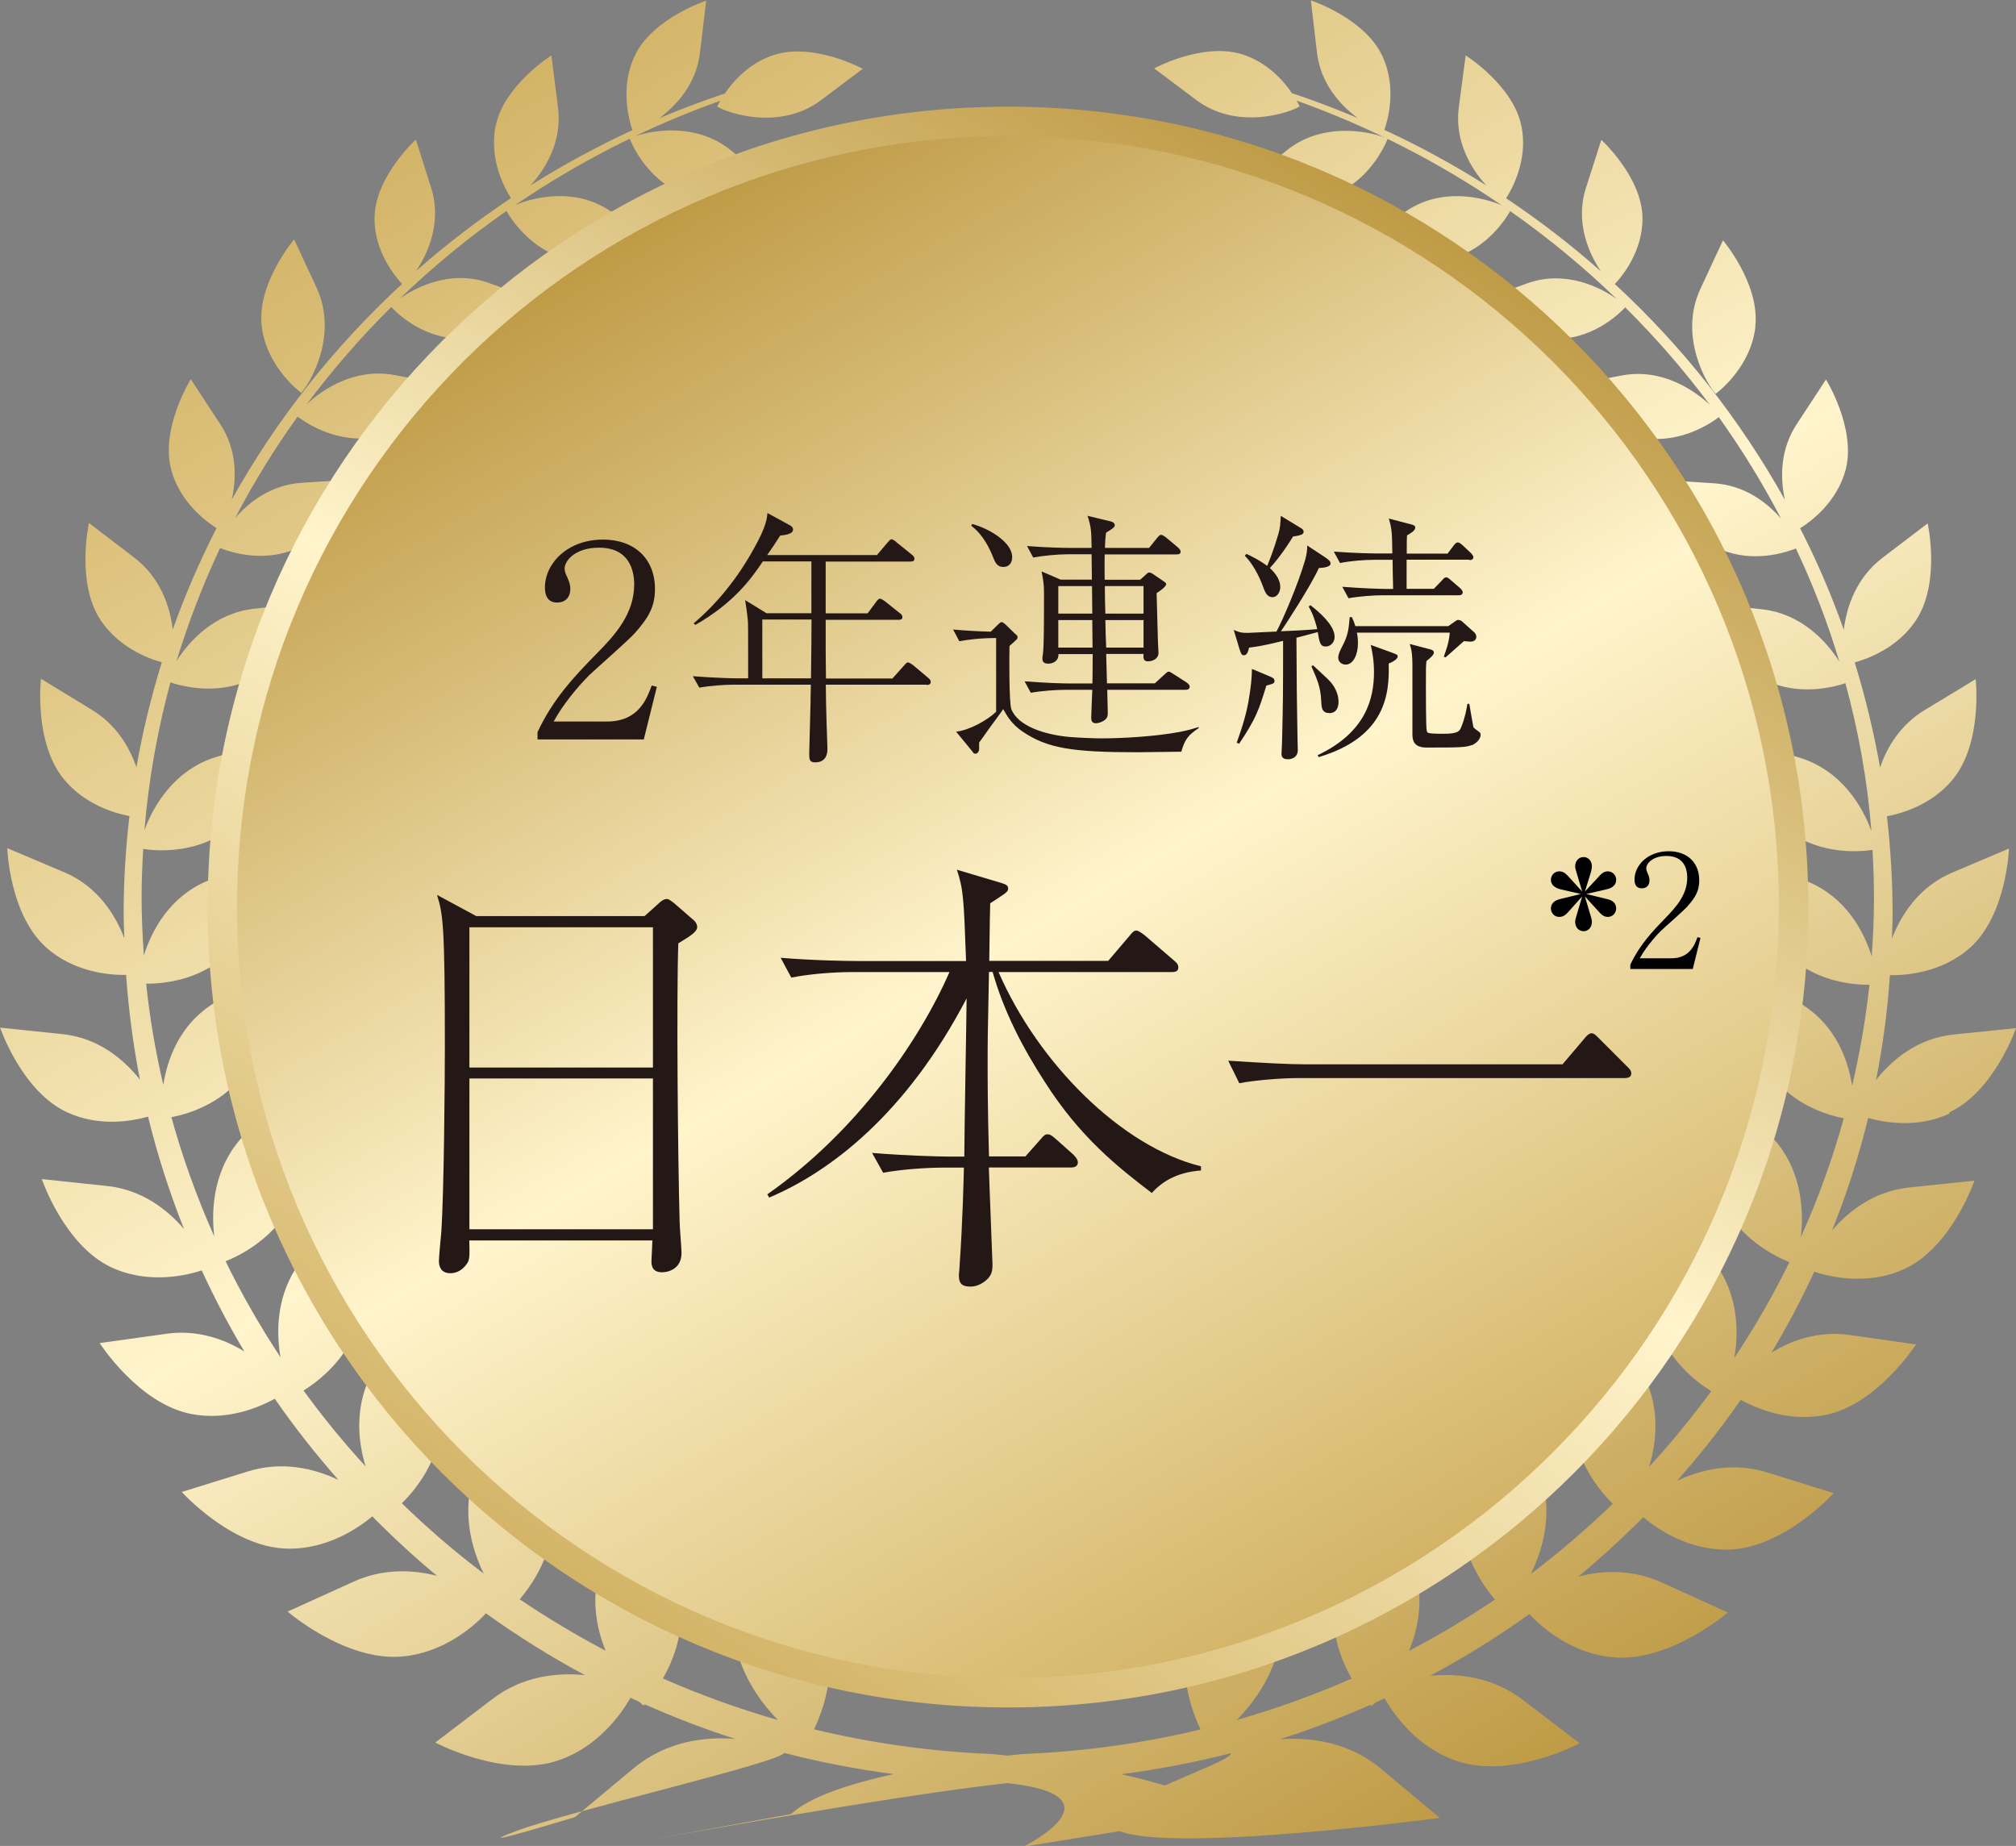 <?xml version="1.0" encoding="UTF-8"?>
<svg id="_レイヤー_2" data-name="レイヤー 2" xmlns="http://www.w3.org/2000/svg" xmlns:xlink="http://www.w3.org/1999/xlink" viewBox="0 0 149.5 136.88">
  <rect x="0" y="0" width="149.5" height="136.88" fill="#808080" stroke="none"/>
  <defs>
    <style>
      .cls-1 {
        fill: url(#_名称未設定グラデーション_12-2);
      }

      .cls-2 {
        fill: url(#_名称未設定グラデーション_12-3);
      }

      .cls-3 {
        fill: #231815;
      }

      .cls-4 {
        fill: url(#_名称未設定グラデーション_12);
      }
    </style>
    <linearGradient id="_名称未設定グラデーション_12" data-name="名称未設定グラデーション 12" x1="38.3" y1="5.56" x2="111.55" y2="132.44" gradientUnits="userSpaceOnUse">
      <stop offset="0" stop-color="#d3b467"/>
      <stop offset=".48" stop-color="#fff4cc"/>
      <stop offset="1" stop-color="#bf9b46"/>
    </linearGradient>
    <linearGradient id="_名称未設定グラデーション_12-2" data-name="名称未設定グラデーション 12" x1="45.07" y1="118.67" x2="104.43" y2="15.86" xlink:href="#_名称未設定グラデーション_12"/>
    <linearGradient id="_名称未設定グラデーション_12-3" data-name="名称未設定グラデーション 12" x1="103.34" y1="116.78" x2="46.16" y2="17.75" xlink:href="#_名称未設定グラデーション_12"/>
  </defs>
  <g id="_レイヤー_1-2" data-name="レイヤー 1">
    <g id="nonOL">
      <g id="tf">
        <g id="tfawo1">
          <g>
            <path class="cls-4" d="M46.69,10.27s1.1,2.98,3.96,4.11c2.86,1.13,6.63-.59,6.63-.59l-2.94-2.53c-2.95-2.53-6.97-1.37-7.65-.99ZM22.33,29.13c.57-.56,2.81-4.2,1.15-7.79l-1.67-3.59s-2.73,3.22-2.41,6.35c.32,3.13,2.94,5.03,2.94,5.03ZM130.17,24.17c.33-3.13-2.4-6.35-2.4-6.35l-1.67,3.59c-1.68,3.59.56,7.22,1.13,7.79,0,0,2.63-1.9,2.95-5.02ZM98.93,14.41c2.87-1.13,3.97-4.11,3.97-4.11-.68-.38-4.7-1.54-7.64.98l-2.95,2.52s3.76,1.73,6.63.61ZM144.55,82.49c3.34-1.56,4.95-6.25,4.95-6.25l-4.63.47c-2.68.28-4.58,1.89-5.75,3.37.51-2.54.85-5.13,1.03-7.77,1.08.02,3.84-.14,5.97-2.06,2.7-2.45,2.86-7.33,2.86-7.33l-4.22,1.79c-2.46,1.04-3.79,3.14-4.46,4.89.02-.6.05-1.19.05-1.79,0-2.46-.15-4.88-.42-7.28,1.24-.24,3.36-.9,4.87-2.72,2.25-2.73,1.71-7.45,1.71-7.45l-3.81,2.31c-1.78,1.09-2.76,2.72-3.28,4.24-.47-2.66-1.1-5.25-1.88-7.79,1.1-.31,3.22-1.13,4.54-3.12,1.85-2.8.87-7.19.87-7.19l-3.36,2.56c-1.94,1.48-2.65,3.62-2.86,5.33-.91-2.59-2-5.11-3.24-7.53.73-.45,2.75-1.9,3.39-4.39.76-3.05-1.47-6.64-1.47-6.64l-2.17,3.31c-1.26,1.92-1.22,4.04-.88,5.61-3.33-5.97-7.59-11.37-12.61-16,.47-.49,2.11-2.4,2.05-4.98-.08-3-3.05-5.71-3.05-5.71l-1.15,3.59c-.8,2.52.22,4.83,1.11,6.15-2.21-1.96-4.55-3.76-7.02-5.41.41-.64,1.66-2.84,1.13-5.37-.62-3.02-4.13-5.22-4.13-5.22l-.51,3.84c-.33,2.54.93,4.59,2.04,5.8-2.41-1.53-4.94-2.91-7.56-4.12.23-.64.98-3.15-.18-5.54C101.14,1.32,97.21.03,97.21.03l.45,3.85c.27,2.32,1.73,3.92,3.02,4.87-1.6-.67-3.21-1.29-4.87-1.84-.64-.94-1.83-2.28-3.65-2.87-2.94-.94-6.57,1.03-6.57,1.03l3.1,2.33c3.09,2.33,7.03.92,7.69.49,0,0-.08-.17-.23-.43,5.45,1.95,10.55,4.57,15.21,7.76-1.39-.59-4.43-1.34-7.04.41l-3.22,2.16s3.52,2.16,6.5,1.39c2.7-.7,4.14-3.08,4.39-3.53,2.82,1.98,5.46,4.16,7.91,6.53-1.22-.89-3.84-2.18-6.64-1.17l-3.55,1.28s2.83,2.87,5.83,2.83c2.82-.04,4.75-2.08,4.98-2.33,2.27,2.25,4.37,4.67,6.28,7.23-1.19-1.12-3.59-2.73-6.52-2.18l-3.89.73s2.44,3.44,5.55,3.91c2.8.42,5.09-1.21,5.52-1.55,1.71,2.4,3.26,4.91,4.62,7.53-1.05-1.21-2.7-2.47-4.94-2.62l-3.95-.26s1.52,3.94,4.4,5.16c2.42,1.02,4.84.23,5.59-.07,1.27,2.7,2.36,5.5,3.22,8.39-.94-1.5-2.83-3.56-5.73-3.88l-4.2-.47s1.41,4.28,4.44,5.73c2.5,1.2,5.1.5,5.94.22.97,3.54,1.63,7.21,1.93,10.97-.62-1.74-2.19-4.5-5.34-5.45l-4.26-1.29s.65,4.71,3.51,6.78c2.42,1.75,5.32,1.48,6.17,1.35.07,1.19.11,2.39.11,3.6,0,1.45-.07,2.87-.17,4.29-.58-1.84-1.9-4.34-4.67-5.51l-4.22-1.79s.14,4.89,2.84,7.34c2.07,1.88,4.74,2.08,5.88,2.07-.27,2.55-.71,5.05-1.28,7.5-.29-1.88-1.18-4.36-3.53-5.92l-3.83-2.55s-.76,4.84,1.44,7.75c1.64,2.17,4.13,2.89,5.3,3.12-.84,3.04-1.91,5.99-3.19,8.83.25-2.03.07-5.15-2.21-7.52l-3.35-3.51s-1.91,4.81-.31,8.32c1.29,2.84,4.04,4.15,5.03,4.55-1.21,2.46-2.58,4.83-4.09,7.11.35-2,.28-4.67-1.41-7.02l-2.93-4.04s-2.61,4.64-1.47,8.43c.82,2.72,2.95,4.37,4.1,5.09-1.44,1.95-2.97,3.83-4.61,5.61.57-1.86.79-4.22-.29-6.58l-2.13-4.67s-3.57,4.15-3.19,8.21c.26,2.74,1.89,4.75,2.92,5.78-1.92,1.84-3.94,3.59-6.08,5.2.96-1.94,1.68-4.67.67-7.56l-1.76-5.03s-4.09,3.95-4.08,8.18c.01,2.9,1.54,5.16,2.51,6.31-2.04,1.38-4.17,2.65-6.37,3.8.7-1.7,1.08-3.79.46-6.04l-1.41-5.14s-4.35,3.66-4.64,7.89c-.14,2.16.59,4.03,1.34,5.35-2.75,1.2-5.59,2.23-8.53,3.07,1.68-1.69,3.6-4.53,3.33-8.17l-.42-5.66s-5.29,2.93-6.45,7.29c-.81,3.03.18,5.82.86,7.24-4.24,1.02-8.63,1.64-13.15,1.82,0,0-.44.04-1.18.12-.73-.08-1.18-.12-1.18-.12-4.52-.18-8.91-.81-13.15-1.83.68-1.42,1.67-4.22.88-7.24-1.16-4.36-6.44-7.29-6.44-7.29l-.43,5.66c-.28,3.64,1.64,6.49,3.31,8.18-2.93-.84-5.78-1.87-8.53-3.08.75-1.31,1.48-3.18,1.34-5.35-.28-4.22-4.62-7.89-4.62-7.89l-1.42,5.14c-.62,2.25-.24,4.35.45,6.04-2.2-1.16-4.32-2.43-6.37-3.81.98-1.15,2.5-3.41,2.51-6.31.02-4.24-4.07-8.19-4.07-8.19l-1.76,5.03c-1.01,2.88-.3,5.62.65,7.56-2.14-1.61-4.16-3.36-6.07-5.21,1.04-1.03,2.66-3.04,2.92-5.77.39-4.06-3.17-8.21-3.17-8.21l-2.14,4.66c-1.09,2.36-.86,4.72-.3,6.58-1.64-1.78-3.17-3.66-4.6-5.62,1.15-.72,3.28-2.36,4.1-5.09,1.15-3.79-1.45-8.44-1.45-8.44l-2.93,4.04c-1.71,2.34-1.77,5.02-1.43,7.02-1.5-2.28-2.87-4.65-4.07-7.12.99-.39,3.73-1.7,5.03-4.54,1.6-3.5-.3-8.32-.3-8.32l-3.35,3.5c-2.28,2.37-2.47,5.49-2.22,7.52-1.27-2.85-2.34-5.8-3.18-8.84,1.17-.22,3.66-.94,5.31-3.11,2.2-2.91,1.44-7.75,1.44-7.75l-3.82,2.55c-2.35,1.56-3.24,4.04-3.53,5.92-.57-2.46-1.01-4.96-1.27-7.51,1.13.01,3.8-.19,5.88-2.06,2.7-2.44,2.85-7.34,2.85-7.34l-4.22,1.79c-2.77,1.17-4.1,3.66-4.68,5.51-.1-1.42-.17-2.85-.17-4.29,0-1.21.05-2.41.12-3.6.85.13,3.76.41,6.18-1.34,2.86-2.08,3.52-6.78,3.52-6.78l-4.26,1.29c-3.15.95-4.73,3.71-5.35,5.45.31-3.76.97-7.43,1.93-10.97.83.28,3.44.98,5.94-.21,3.03-1.45,4.44-5.72,4.44-5.72l-4.19.47c-2.91.33-4.79,2.37-5.74,3.88.88-2.88,1.96-5.68,3.23-8.38.75.3,3.18,1.09,5.59.07,2.9-1.22,4.41-5.16,4.41-5.16l-3.94.25c-2.25.14-3.9,1.41-4.94,2.61,1.36-2.61,2.91-5.13,4.63-7.52.43.33,2.72,1.97,5.52,1.56,3.12-.46,5.56-3.9,5.56-3.9l-3.89-.74c-2.93-.55-5.33,1.05-6.52,2.17,1.91-2.55,4.01-4.97,6.28-7.22.23.26,2.16,2.29,4.98,2.34,2.99.04,5.82-2.82,5.82-2.82l-3.54-1.29c-2.8-1.02-5.41.28-6.64,1.16,2.45-2.36,5.1-4.54,7.92-6.51.25.45,1.69,2.82,4.38,3.53,2.99.78,6.51-1.38,6.51-1.38l-3.22-2.16c-2.62-1.75-5.65-1.01-7.03-.42,4.66-3.18,9.76-5.8,15.22-7.74-.16.27-.24.43-.24.43.66.43,4.6,1.85,7.7-.47l3.1-2.33s-3.64-1.97-6.57-1.03c-1.83.58-3.02,1.93-3.65,2.86-1.65.55-3.29,1.17-4.88,1.84,1.29-.95,2.76-2.55,3.03-4.87l.46-3.85s-3.94,1.28-5.28,4.05c-1.16,2.39-.41,4.91-.19,5.55-2.62,1.21-5.14,2.58-7.56,4.1,1.1-1.21,2.37-3.25,2.04-5.79l-.49-3.85s-3.5,2.2-4.13,5.21c-.53,2.53.72,4.73,1.13,5.37-2.47,1.65-4.82,3.45-7.03,5.4.89-1.31,1.91-3.62,1.12-6.14l-1.14-3.6s-2.98,2.71-3.06,5.71c-.08,2.58,1.58,4.5,2.04,4.99-5.02,4.63-9.3,10.02-12.63,15.99.35-1.57.4-3.7-.87-5.61l-2.17-3.31s-2.24,3.58-1.47,6.64c.63,2.49,2.66,3.95,3.38,4.4-1.24,2.42-2.33,4.94-3.25,7.52-.2-1.7-.91-3.85-2.85-5.33l-3.36-2.57s-.99,4.4.86,7.2c1.33,1.99,3.43,2.82,4.54,3.13-.78,2.53-1.42,5.12-1.88,7.78-.53-1.52-1.5-3.15-3.28-4.24l-3.8-2.32s-.55,4.71,1.7,7.45c1.5,1.82,3.61,2.49,4.86,2.73-.28,2.39-.43,4.81-.43,7.27,0,.6.03,1.19.05,1.79-.67-1.75-1.99-3.85-4.45-4.89l-4.23-1.79s.15,4.89,2.85,7.33c2.12,1.93,4.88,2.09,5.96,2.07.19,2.64.53,5.23,1.03,7.77-1.17-1.48-3.06-3.1-5.75-3.38l-4.62-.48s1.59,4.69,4.93,6.26c2.38,1.12,4.82.68,6.04.34.7,2.86,1.6,5.65,2.67,8.34-1.23-1.45-3.13-2.93-5.72-3.2l-4.83-.51s1.66,4.9,5.15,6.54c2.78,1.3,5.66.58,6.71.23.95,2.06,2,4.07,3.16,6.01-1.52-.93-3.5-1.63-5.78-1.31l-4.95.69s2.87,4.48,6.76,5.25c2.64.53,5-.45,6.23-1.12,1.45,2.1,3.03,4.1,4.71,6.01-1.79-.84-4.16-1.42-6.71-.62l-4.9,1.52s3.67,4.07,7.74,4.2c3,.1,5.36-1.53,6.39-2.39,1.52,1.54,3.12,3.02,4.8,4.41-1.82-.47-4.03-.56-6.23.45l-4.85,2.2s4.3,3.72,8.52,3.33c3.02-.28,5.2-2.15,6.19-3.2,2.34,1.68,4.79,3.22,7.34,4.58-2.06-.2-4.62.06-6.86,1.77l-4.24,3.23s5.03,2.67,9.05,1.35c3.01-.99,4.74-3.47,5.43-4.67.22.1.44.21.66.31.13.12.24.22.32.27,0,0,.03-.03.08-.09,2.17.96,4.41,1.83,6.7,2.56-2.25-.18-5.11.17-7.52,2.17l-4.36,3.63s-8.54,2.6-4.32,1.02c3.79-1.43,19.52-5.07,19.83-5.78,2.64.68,5.36,1.21,8.12,1.57-3.18.7-6.24,1.67-7.61,2.97l-13.15,2.39s20.46-3.76,29.2-4.69c8.75.94,1.2,4.71,1.2,4.71l14.85-2.39c-1.38-1.31-4.44-2.28-7.61-2.98,2.77-.36,5.48-.88,8.12-1.56.31.72-11.97,4.36-8.18,5.8,4.21,1.59,23.68-1,23.68-1l-4.35-3.64c-2.41-2.01-5.27-2.36-7.52-2.19,2.3-.73,4.53-1.59,6.71-2.55.05.05.08.09.08.09.08-.06.19-.16.32-.27.22-.1.45-.2.67-.31.68,1.19,2.41,3.68,5.42,4.67,4.02,1.33,9.05-1.33,9.05-1.33l-4.23-3.23c-2.24-1.71-4.8-1.98-6.86-1.78,2.56-1.37,5.01-2.9,7.35-4.57,1,1.05,3.17,2.92,6.19,3.2,4.22.4,8.53-3.32,8.53-3.32l-4.85-2.21c-2.21-1.01-4.41-.92-6.23-.46,1.68-1.39,3.28-2.86,4.81-4.4,1.03.87,3.38,2.49,6.38,2.4,4.07-.12,7.74-4.18,7.74-4.18l-4.9-1.53c-2.54-.8-4.92-.23-6.71.61,1.69-1.91,3.27-3.91,4.72-6,1.23.67,3.58,1.65,6.24,1.13,3.88-.76,6.76-5.24,6.76-5.24l-4.93-.7c-2.29-.32-4.27.37-5.79,1.31,1.16-1.94,2.22-3.94,3.17-6,1.06.35,3.93,1.08,6.72-.22,3.49-1.63,5.16-6.53,5.16-6.53l-4.82.5c-2.61.27-4.5,1.74-5.74,3.19,1.09-2.7,1.98-5.48,2.68-8.34,1.22.34,3.66.78,6.04-.33Z"/>
            <path class="cls-1" d="M134.1,67.26c0,32.78-26.57,59.35-59.35,59.35S15.4,100.05,15.4,67.26,41.97,7.91,74.75,7.91s59.35,26.57,59.35,59.35Z"/>
            <path class="cls-2" d="M131.91,67.26c0,31.57-25.6,57.17-57.17,57.17s-57.16-25.59-57.16-57.17S43.18,10.1,74.75,10.1s57.17,25.6,57.17,57.16Z"/>
          </g>
          <g>
            <path class="cls-3" d="M47.72,54.83h-7.86v-.54c1.15-2.46,2.69-4.1,4.48-5.92,1.25-1.27,2.69-2.85,2.69-5.03,0-1.03-.36-2.73-2.61-2.73-1.72,0-2.55.93-2.55,1.56,0,.2.1.46.18.59.24.53.24.75.24.91,0,.69-.44,1.01-.97,1.01-.69,0-.91-.5-.91-1.11,0-1.8,1.68-3.56,4.3-3.56,2.36,0,3.86,1.43,3.86,3.66,0,1.33-.48,2.12-1.47,3.25-.48.55-2.91,2.67-3.39,3.13-.26.26-1.72,1.74-2.65,3.45h3.96c2.34,0,2.95-1.7,3.31-2.67l.38.1-.97,3.9Z"/>
            <path class="cls-3" d="M68.71,50.77h-7.47c.02,1.51.02,1.66.04,2.18,0,.4.08,2.24.08,2.59,0,.32-.08.99-.91.99-.44,0-.44-.24-.44-.69,0-.06.1-3.68.1-3.82,0-.28,0-.38.02-1.25h-5.72c-.71,0-1.8.08-2.55.22l-.48-.85c1.49.12,2.93.16,3.31.16h.79v-1.19c0-2.28,0-2.83-.02-3.07-.04-.51-.14-1.11-.2-1.54l1.58.97h3.33v-3.84h-3.6c-.87,1.29-2.14,3.07-5.01,4.71l-.12-.12c1.82-1.54,3.31-3.45,4.46-5.53.93-1.66.97-2.22,1.01-2.65l1.7.93c.18.1.2.24.2.3,0,.38-.79.42-.95.44-.38.59-.63.97-.97,1.45h8.14l.77-.91c.2-.22.22-.26.32-.26s.3.14.36.22l1.13.91c.1.08.2.16.2.32,0,.18-.16.2-.3.2h-6.28v3.84h3.11l.63-.85c.04-.06.18-.24.28-.24.12,0,.34.18.38.2l1.09.87c.1.06.2.16.2.3,0,.18-.16.2-.3.2h-5.39v.69c0,1.64,0,1.82.02,3.66h4.93l.85-.95c.2-.22.22-.24.3-.24.12,0,.34.18.38.2l1.13.95c.1.08.18.16.18.3,0,.18-.16.22-.3.22ZM56.53,45.94v4.36h3.61c.02-.99.04-3.51.04-4.36h-3.64Z"/>
            <path class="cls-3" d="M87.61,55.74c-.51,0-2.83.04-3.29.04-4.85,0-6.67-.3-8.5-1.54-.79-.55-1.09-1.07-1.43-1.66-.12.2-.22.32-1.03,1.43-.57.81-.63.89-.75,1.05v.51c-.04.26-.2.32-.26.32-.12,0-.2-.08-.22-.14l-1.23-1.5c.93-.08,2.3-.83,2.97-1.47v-5.47c-1.15,0-2.14.12-2.73.24l-.46-.87c1.13.1,2.04.14,2.79.16l.52-.51c.1-.1.2-.2.28-.2.1,0,.24.12.28.16l.73.71c.1.08.18.14.18.26,0,.08-.04.14-.18.26-.16.14-.22.2-.42.38-.02.69-.04,4.2.14,4.69.5,1.27,2.52,1.9,4.34,2.06.83.06,1.78.1,2.3.1,1.64,0,4.04-.14,5.86-.48.69-.14,1.01-.24,1.39-.36v.08c-.77.51-1.03.83-1.29,1.76ZM74.4,42.04c-.47,0-.61-.36-.75-.71-.2-.5-.67-1.62-1.62-2.34l.06-.14c1.31.36,2.97,1.37,2.97,2.46,0,.48-.28.73-.65.73ZM87.91,51.15h-5.8c0,.26.04,1.52.04,1.72,0,.18-.02.34-.2.5-.22.18-.52.26-.67.26-.3,0-.36-.18-.36-.4,0-.04.06-1.76.08-2.08h-2c-.69,0-1.8.08-2.56.22l-.46-.85c1.49.12,2.91.16,3.29.16h1.74c0-.38.02-.91.02-2.18h-2.54c.02.61-.54.71-.75.71-.26,0-.44-.08-.44-.38,0-.08.02-.26.04-.34.08-.59.08-2.42.08-4.58,0-.57-.06-.95-.18-1.54l1.41.61h2.32l-.02-1.88h-1.78c-.69,0-1.8.1-2.55.24l-.46-.85c1.49.12,2.91.14,3.29.14h1.5c-.02-1.21-.02-1.52-.3-2.38l1.74.42c.06.02.28.08.28.28,0,.14-.2.28-.65.55-.04.36-.06.46-.08,1.13h3.27l.59-.73c.1-.12.2-.24.3-.24.12,0,.32.16.38.2l.87.73c.1.1.2.18.2.32,0,.18-.16.2-.3.2h-5.33c-.02,1.15,0,1.56,0,1.88h2.63l.38-.34c.1-.1.2-.2.3-.2s.22.08.34.16l.73.5c.14.1.18.14.18.2,0,.2-.51.55-.71.67.02.57.08,3.11.1,3.62,0,.12.04.69.04.81,0,.44-.44.63-.79.63s-.34-.28-.32-.55h-2.77l.06,2.18h3.55l.71-.65c.14-.12.22-.22.32-.22.08,0,.22.1.38.2l.95.61c.1.08.22.16.22.32,0,.18-.16.22-.3.22ZM80.98,43.46h-2.5v2.04h2.52l-.02-2.04ZM81,45.98h-2.52v2.04h2.54c0-.12-.02-1.94-.02-2.04ZM84.8,43.46h-2.87c0,.61.02,1.46.04,2.04h2.83v-2.04ZM84.8,45.98h-2.83c0,.3.04,1.72.06,2.04h2.77v-2.04Z"/>
            <path class="cls-3" d="M98.31,47.94c-.42,0-.46-.32-.59-1.07l-1.58.42c.02,3.72.02,4.14.08,7.53,0,.12.02.69.02.79,0,.61-.53.69-.73.69-.14,0-.48-.02-.48-.38,0-.08.04-.69.04-.83.08-3.21.08-3.64.08-7.57-1.51.38-2.04.44-2.52.5-.1.36-.16.57-.4.57-.1,0-.18-.04-.3-.42l-.44-1.46c.38.16.51.22,1.03.22.02,0,1.82-.08,2.14-.1.51-.95,1.62-3.56,2.12-5.29.14-.47.16-.83.16-1.09l1.29.85c.28.18.44.32.44.48,0,.28-.55.32-.87.34-.55,1.25-2.48,4.22-2.81,4.69.89-.04,1.8-.08,2.69-.16-.02-.12-.26-1.09-.63-1.66l.12-.12c1.23.95,1.8,1.74,1.8,2.36,0,.46-.36.71-.65.71ZM93.91,50.83c-.57,1.86-.77,2.44-2.02,4.32l-.18-.08c.44-1.23.75-2.22.93-3.41.1-.61.2-1.41.2-2.06l1.31.55c.26.12.36.16.36.34s-.06.2-.59.34ZM95.89,39.78c-.22.36-.87,1.41-1.72,2.34.48.44.77.93.77,1.41,0,.36-.22.75-.57.75-.44,0-.57-.4-.75-.89-.26-.71-.77-1.66-1.31-2.18l.12-.14c.46.22.93.44,1.54.89.12-.28.48-1.17.83-2.36.14-.5.14-.71.18-1.35l1.43.87c.14.08.26.16.26.3,0,.16-.06.26-.77.36ZM98.55,52.87c-.55,0-.55-.48-.57-.85-.04-1.11-.34-1.72-.73-2.61l.12-.08c1.11,1.03,1.23,1.13,1.45,1.43.36.51.44.95.44,1.29,0,.38-.14.83-.69.83ZM102.98,49.21c.06,2.16-.16,5.43-5.19,6.93l-.08-.14c3.62-1.72,4.18-4.24,4.18-6.18,0-.89-.14-1.54-.24-2l1.62.59c.3.12.38.14.38.26,0,.16-.24.36-.67.53ZM108.94,41.5h-4.63v2.16h2.02l.59-.61c.14-.16.2-.24.32-.24.08,0,.16.04.34.2l.71.61s.18.16.18.3c0,.22-.22.22-.3.22h-5.62c-.69,0-1.8.08-2.55.22l-.46-.85c1.49.12,2.91.16,3.29.16h.48c-.02-.71-.04-1.76-.04-2.16h-1.35c-.71,0-1.8.08-2.55.24l-.46-.85c1.47.12,2.91.14,3.29.14h1.05c-.02-1.5-.02-1.78-.26-2.59l1.6.42c.34.08.36.16.36.26,0,.22-.36.42-.61.57-.02.28-.02.38-.02,1.35h3.03l.44-.59c.16-.22.26-.24.32-.24.1,0,.22.1.34.2l.63.59s.18.18.18.3c0,.18-.16.22-.3.22ZM109.02,47.58c-.08,0-.16-.02-.46-.04-.22.18-1.17,1.05-1.37,1.21l-.12-.06c.18-.52.38-1.03.44-1.78h-6.89c.04.16.08.42.08.79,0,.83-.34,1.58-.91,1.58-.28,0-.55-.2-.55-.51,0-.28.18-.61.32-.89.42-.79.46-1.29.53-2.12h.16c.12.26.18.4.26.67h6.89l.51-.36c.14-.1.16-.1.22-.1.1,0,.22.04.28.1l.93.83c.08.08.14.2.14.32,0,.18-.12.36-.46.36ZM109.12,55.25c-.38.18-1.09.18-3.35.18-1.03,0-1.03-.67-1.03-1.05v-5.01c0-1.01-.1-1.29-.2-1.62l1.37.36c.24.06.42.1.42.28,0,.16-.22.36-.55.63-.04.4-.04.42-.04,1.94,0,.46,0,3.01.06,3.21.02.1.06.16.14.18.2.06.87.06,1.09.06,1.13,0,1.21-.2,1.35-.54.26-.65.38-1.31.44-1.68h.14c.04.28.26,1.49.3,1.72.06.1.18.18.4.34.08.06.14.1.14.24,0,.04-.02.48-.65.77Z"/>
            <path class="cls-3" d="M50.3,69.96c-.14,4.1-.03,16.11.1,20.65,0,.38.14,1.95.14,2.29,0,1.23-1.03,1.44-1.44,1.44-.79,0-.79-.58-.79-.86,0-.1.07-1.33.07-1.5h-13.58c.03.92.03,1.26-.07,1.54-.07.17-.51.89-1.33.89-.68,0-.85-.48-.85-.89,0-.34.14-1.78.17-2.09.21-2.94.27-11.52.27-13.85,0-9.06-.14-9.78-.58-11.22l2.91,1.57h12.48l.99-.89c.07-.07.38-.38.65-.38.14,0,.24.07.55.31l1.3,1.13c.31.24.41.44.41.65,0,.38-.68.75-1.4,1.2ZM48.42,68.76h-13.61v10.4h13.61v-10.4ZM48.42,79.97h-13.61v11.18h13.61v-11.18Z"/>
            <path class="cls-3" d="M85.4,88.45c-2.46-1.88-5.3-4.1-7.93-8.24-1.64-2.53-3.04-5.23-3.86-8.14h-.27c-.1,4.68-.1,5.2-.1,6.84,0,.85,0,3.38.1,6.84h2.7l1.09-1.23c.34-.41.41-.41.58-.41.1,0,.24.03.58.34l1.3,1.16c.17.17.34.38.34.58,0,.31-.27.38-.51.38h-6.09c.03,1.13.27,6.98.27,7.18,0,.45-.03.86-.58,1.27-.51.38-.92.38-1.09.38-.62,0-.82-.27-.82-.79,0-.03,0-.21.03-.44.27-3.9.31-6.63.34-7.59h-1.61c-1.2,0-3.11.14-4.38.38l-.82-1.47c2.56.21,5.06.27,5.68.27h1.16c0-1.61.17-10.91.17-11.73-4.48,8.58-10.12,12.86-14.64,14.77l-.14-.24c6.6-4.62,11.25-11.32,13.51-16.48h-7.32c-1.2,0-3.11.14-4.41.41l-.79-1.47c2.56.21,5.03.24,5.68.24h8.07c-.17-4.75-.21-5.33-.68-6.77l3.32.99c.31.1.48.17.48.41s-.14.31-1.33,1.09c-.03.86-.03,1.47-.07,4.27h8.82l1.54-1.81c.27-.34.38-.44.55-.44s.51.27.65.38l2.15,1.85c.17.14.31.27.31.51,0,.31-.27.34-.51.34h-12.82c2.94,6.77,9.13,12.96,15.01,14.4v.31c-1.85.14-2.91.86-3.66,1.68Z"/>
            <path class="cls-3" d="M115.88,78.91l1.57-1.85c.24-.31.41-.44.58-.44s.27.1.58.41l2.02,2.02c.17.17.34.31.34.55,0,.31-.31.34-.51.34h-24.18c-1.2,0-3.08.14-4.38.38l-.82-1.67c2.53.17,4.58.27,5.68.27h19.12Z"/>
          </g>
          <g>
            <path d="M119.23,67.99c-.32,0-.52-.22-.66-.38l-1.04-1.14.44,1.48c.04.12.08.28.08.4,0,.38-.24.7-.62.7-.36,0-.62-.3-.62-.68,0-.14.04-.28.08-.42l.44-1.48-1.02,1.14c-.16.18-.36.38-.68.38-.42,0-.62-.36-.62-.62,0-.56.58-.68.74-.72l1.48-.36-1.48-.34c-.16-.04-.74-.18-.74-.72,0-.28.22-.62.62-.62.34,0,.52.22.68.38l1.02,1.12-.44-1.48c-.06-.18-.08-.28-.08-.4,0-.38.26-.68.62-.68.38,0,.62.32.62.68,0,.14-.04.28-.06.4l-.46,1.48,1.04-1.12c.14-.16.34-.38.66-.38.4,0,.62.34.62.62,0,.54-.54.68-.74.72l-1.48.34,1.48.36c.2.04.74.16.74.72,0,.28-.22.62-.62.62Z"/>
            <path d="M125.53,71.85h-4.63v-.32c.68-1.45,1.59-2.41,2.63-3.49.73-.75,1.59-1.68,1.59-2.96,0-.61-.21-1.61-1.54-1.61-1.01,0-1.5.55-1.5.92,0,.12.06.27.1.35.14.31.14.44.14.54,0,.41-.26.59-.57.59-.41,0-.54-.29-.54-.65,0-1.06.99-2.1,2.53-2.1,1.39,0,2.27.84,2.27,2.16,0,.78-.28,1.25-.86,1.91-.28.33-1.71,1.57-1.99,1.84-.15.15-1.01,1.03-1.56,2.03h2.33c1.38,0,1.74-1,1.95-1.57l.22.06-.57,2.3Z"/>
          </g>
        </g>
      </g>
    </g>
  </g>
</svg>